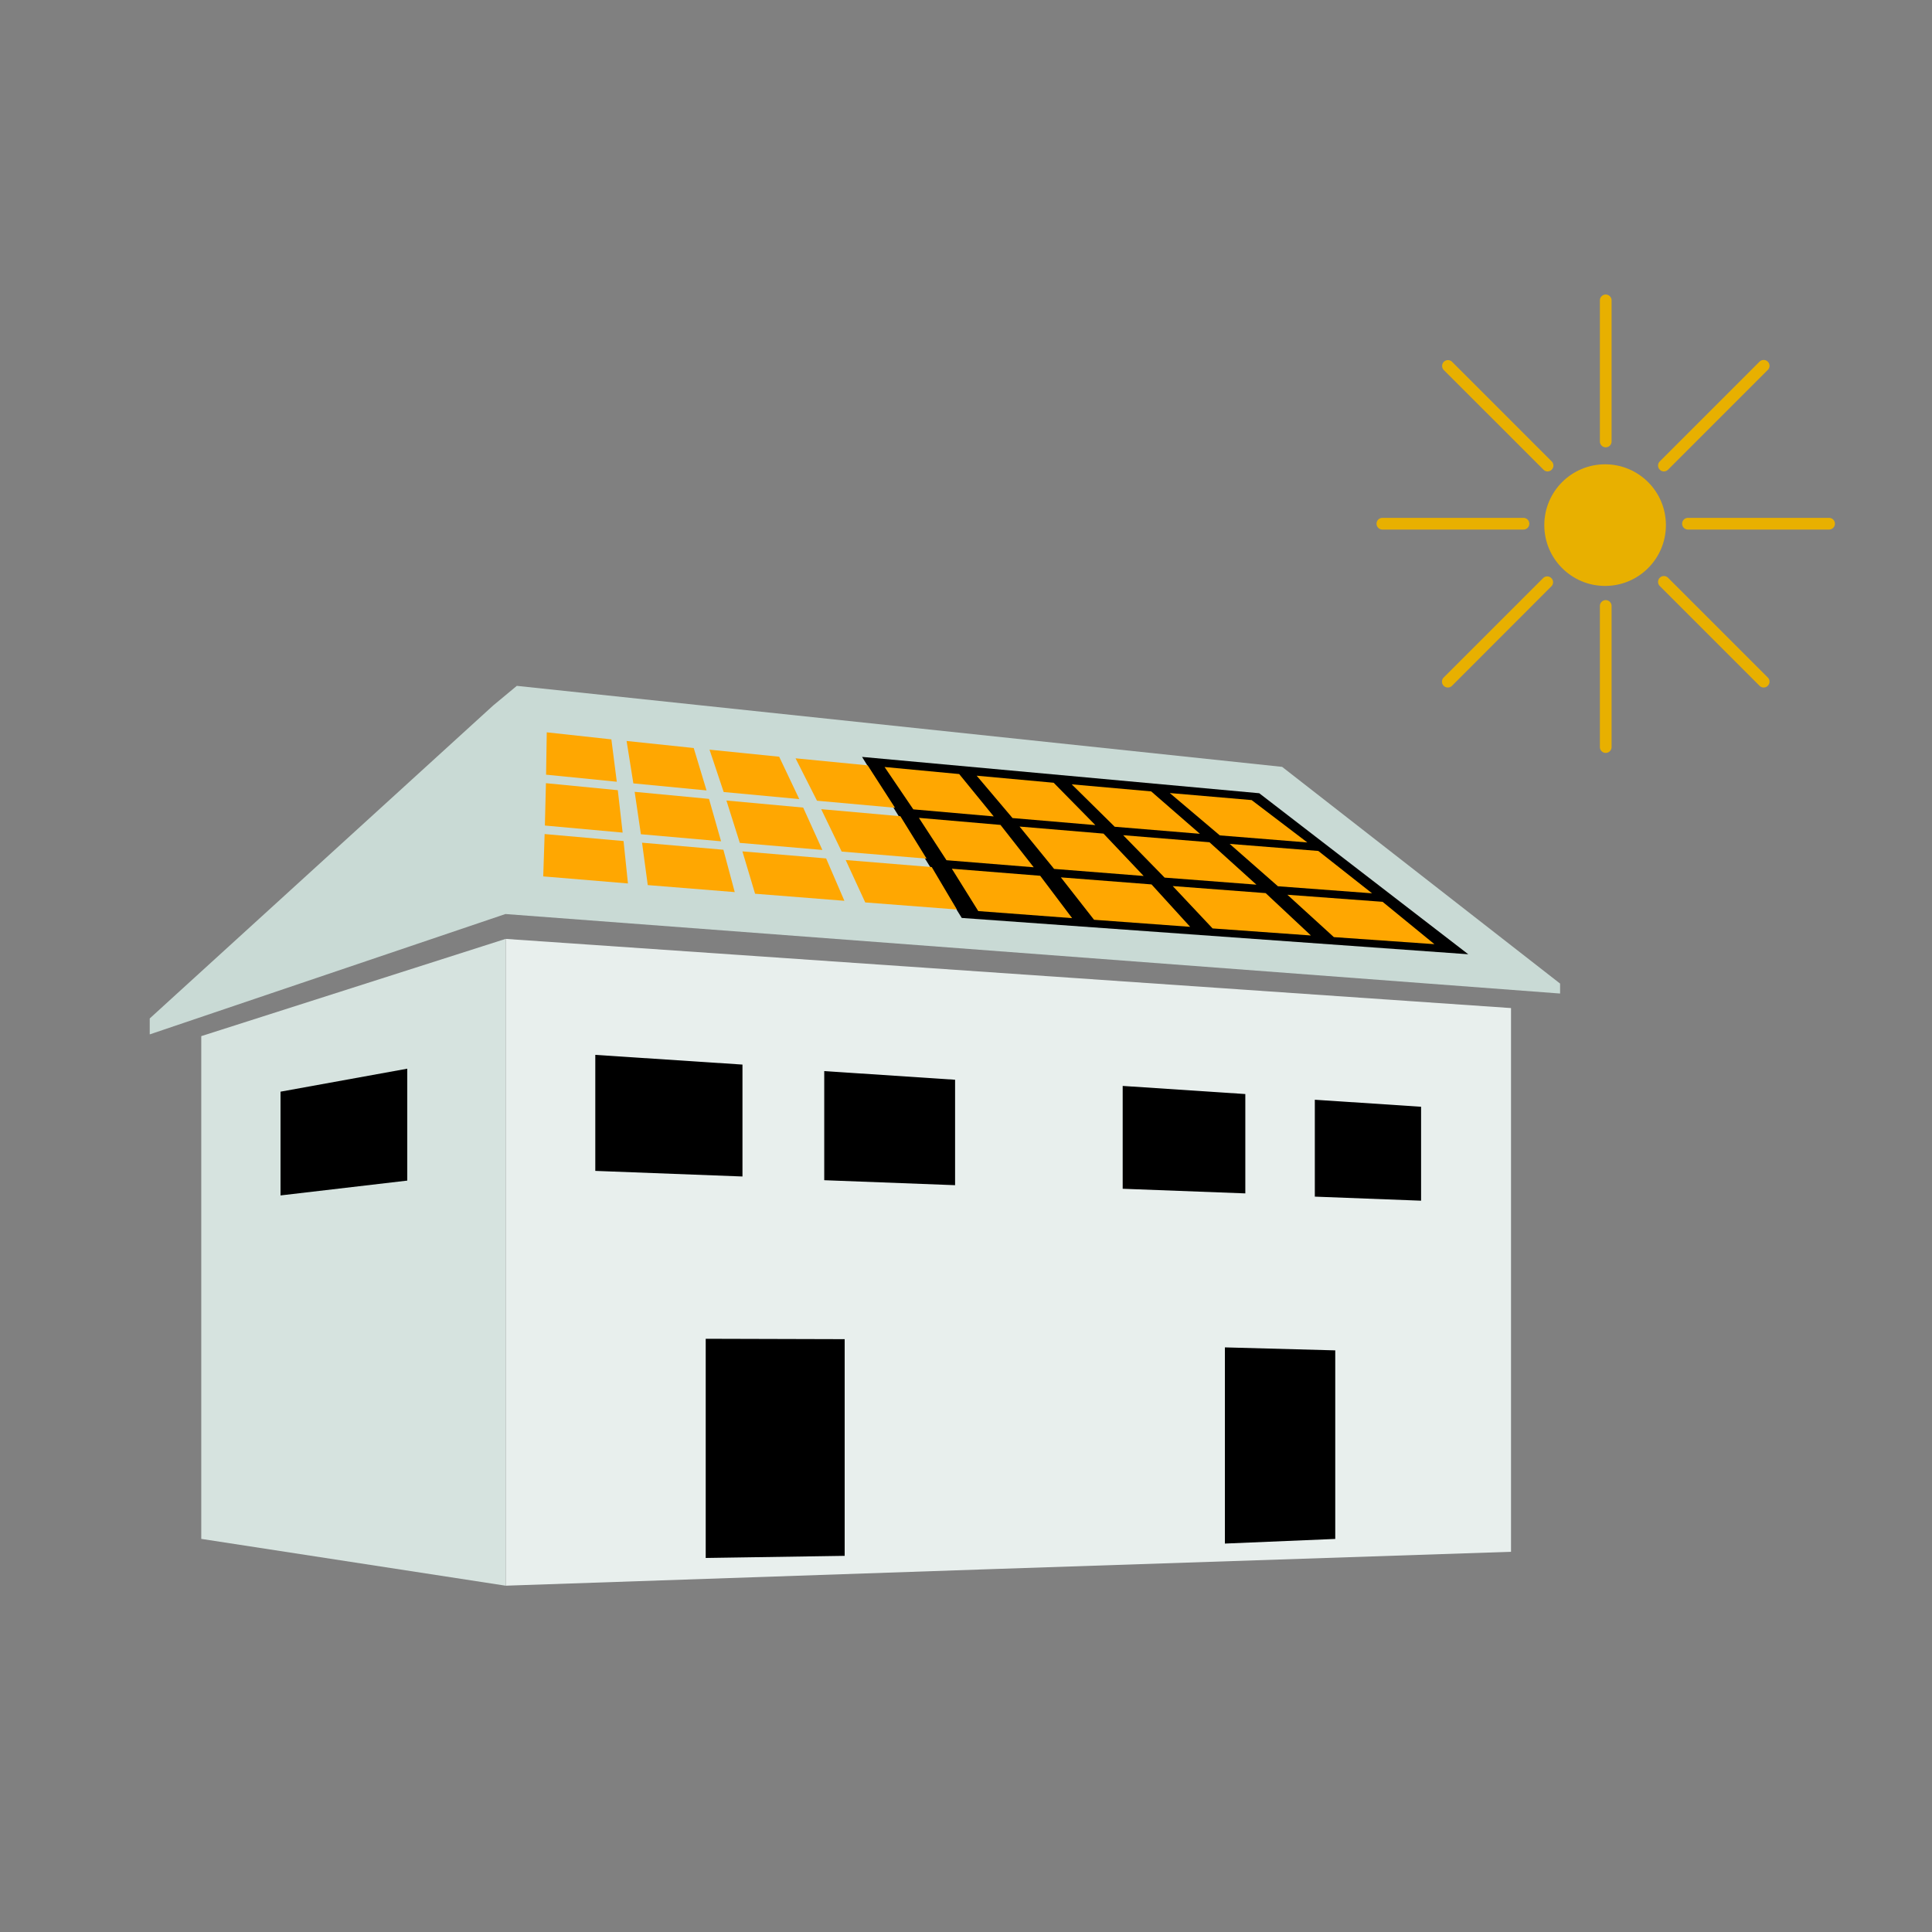 <svg id="SvgjsSvg1029" width="288" height="288" xmlns="http://www.w3.org/2000/svg" version="1.1" xmlns:xlink="http://www.w3.org/1999/xlink" xmlns:svgjs="http://svgjs.com/svgjs"><rect width="100%" height="100%" fill="#808080" stroke="none"/><defs id="SvgjsDefs1030"></defs><g id="SvgjsG1031"><svg xmlns="http://www.w3.org/2000/svg" data-name="Ebene 1" viewBox="0 0 400 400" width="288" height="288"><circle cx="332.32" cy="108.72" r="12.59" fill="#e8b000" class="colore8b000 svgShape"></circle><path fill="#e8b000" d="M332.45 155.88a1.21 1.21 0 01-1.21-1.21V125.46a1.21 1.21 0 112.42 0v29.21A1.21 1.21 0 01332.45 155.88zM332.45 92.61a1.21 1.21 0 01-1.21-1.21V62.19a1.21 1.21 0 112.42 0V91.4A1.21 1.21 0 01332.45 92.61zM315.42 109.64H286.21a1.21 1.21 0 110-2.42h29.21a1.21 1.21 0 010 2.42zM378.69 109.64H349.48a1.21 1.21 0 110-2.42h29.21a1.21 1.21 0 010 2.42zM365.15 142.34a1.21 1.21 0 01-.86-.36l-20.65-20.65a1.21 1.21 0 010-1.71 1.2 1.2 0 011.71 0L366 140.27a1.2 1.2 0 010 1.71A1.17 1.17 0 01365.15 142.34zM320.41 97.6a1.17 1.17 0 01-.85-.36L298.9 76.59a1.21 1.21 0 011.71-1.71l20.65 20.65a1.2 1.2 0 010 1.71A1.17 1.17 0 01320.41 97.6zM299.75 142.34a1.17 1.17 0 01-.85-.36 1.21 1.21 0 010-1.71l20.66-20.65a1.21 1.21 0 011.7 1.71L300.61 142A1.21 1.21 0 01299.75 142.34zM344.49 97.6a1.17 1.17 0 01-.85-.36 1.21 1.21 0 010-1.71l20.65-20.65a1.21 1.21 0 011.71 0 1.2 1.2 0 010 1.71L345.35 97.24A1.21 1.21 0 01344.49 97.6z" class="colore8b000 svgShape"></path><g fill="#000000" class="color000 svgShape"><polyline fill="#c9dad5" points="323 205.7 323 203.64 265.45 158.77 107 142 102.1 146.07 31 210.86 31 214.16 104.64 189.24" class="colorc9dad5 svgShape"></polyline><polygon fill="#000" points="63.02 212.46 55.22 215.51 55.22 261.11 63.02 259.69 63.02 212.46"></polygon><polygon fill="#000" points="137.07 324.49 145.73 324.12 156.31 323.67 156.31 270.33 137.07 270.33 137.07 324.49"></polygon><polygon fill="#000" points="63.02 318.37 75.29 319.85 75.29 269.56 63.02 271.9 63.02 318.37"></polygon><polygon fill="#000" points="75.29 259.64 83.79 257.41 83.79 206.69 75.29 209.8 75.29 259.64"></polygon><polygon fill="#000" points="249.2 320.78 265.69 320.15 265.69 271.43 249.2 271.43 249.2 320.78"></polygon><polygon fill="#000" points="229.77 321.52 246.39 320.88 246.41 271.43 229.78 271.42 229.77 321.52"></polygon><polygon fill="#000" points="267.39 236.27 267.39 213.66 229.69 211.82 229.69 235.38 267.39 236.27"></polygon><polygon fill="#000" points="137.39 232.58 181.02 233.61 181.02 207.44 137.39 205.31 137.39 232.58"></polygon><polygon fill="#000" points="160.07 323.71 179.31 322.88 179.31 270.32 160.07 270.32 160.07 323.71"></polygon><path fill="#e8efed" d="M104.7,194.39V328.3l101.38-3.46,106.76-3.56V208.71" class="colore8efed svgShape"></path><path fill="#d6e3df" d="M41.67,214.52V318.61l63,9.69V194.39Z" class="colord6e3df svgShape"></path><polygon fill="#000" points="153.72 243.58 153.72 220.41 123.25 218.4 123.25 242.42 153.72 243.58" class="colorfff svgShape"></polygon><polygon fill="#000" points="84.32 244.43 84.32 221.26 58.08 226.02 58.08 247.5 84.32 244.43" class="colorfff svgShape"></polygon><polygon fill="#000" points="197.74 245.38 197.74 223.55 170.65 221.76 170.65 244.35 197.74 245.38" class="colorfff svgShape"></polygon><polygon fill="#000" points="257.83 247.08 257.83 226.51 232.44 224.83 232.44 246.12 257.83 247.08" class="colorfff svgShape"></polygon><polygon fill="#000" points="294.22 248.59 294.22 229.14 272.22 227.69 272.22 247.75 294.22 248.59" class="colorfff svgShape"></polygon><polygon fill="#000" points="146.11 277.18 146.11 322.56 174.88 322.12 174.88 277.26 146.11 277.18" class="colorfff svgShape"></polygon><polygon fill="#000" points="253.6 278.96 253.6 319.58 276.45 318.62 276.45 279.58 253.6 278.96" class="colorfff svgShape"></polygon></g><g fill="#000000" class="color000 svgShape"><polygon fill="#000" points="303.99 197.57 199.12 190.05 178.48 156.71 260.71 164.23 303.99 197.57" class="colorfff svgShape"></polygon><polygon fill="#ffa701" points="189.09 167.57 205.74 169.03 198.59 160.26 183.14 158.8 189.09 167.57" class="color005039 svgShape"></polygon><polygon fill="#ffa701" points="209.63 169.37 226.78 170.83 218.15 162.06 202.21 160.6 209.63 169.37" class="color005039 svgShape"></polygon><polygon fill="#ffa701" points="230.79 171.17 248.43 172.63 238.34 163.85 221.89 162.39 230.79 171.17" class="color005039 svgShape"></polygon><polygon fill="#ffa701" points="242.19 164.19 252.55 172.96 270.67 174.42 259.14 165.65 242.19 164.19" class="color005039 svgShape"></polygon><polygon fill="#ffa701" points="195.96 178.1 214.02 179.56 207.14 170.79 190.25 169.33 195.96 178.1" class="color005039 svgShape"></polygon><polygon fill="#ffa701" points="218.24 179.9 236.78 181.36 228.47 172.59 211.09 171.13 218.24 179.9" class="color005039 svgShape"></polygon><polygon fill="#ffa701" points="241.12 181.7 260.13 183.16 250.41 174.38 232.54 172.92 241.12 181.7" class="color005039 svgShape"></polygon><polygon fill="#ffa701" points="264.58 183.49 284.07 184.95 272.94 176.18 254.59 174.72 264.58 183.49" class="color005039 svgShape"></polygon><polygon fill="#ffa701" points="202.54 188.63 221.97 190.09 215.36 181.32 197.07 179.86 202.54 188.63" class="color005039 svgShape"></polygon><polygon fill="#ffa701" points="226.51 190.43 246.41 191.89 238.41 183.11 219.64 181.65 226.51 190.43" class="color005039 svgShape"></polygon><polygon fill="#ffa701" points="251.05 192.22 271.41 193.68 262.04 184.91 242.8 183.45 251.05 192.22" class="color005039 svgShape"></polygon><polygon fill="#ffa701" points="276.16 194.02 296.98 195.48 286.25 186.71 266.54 185.25 276.16 194.02" class="color005039 svgShape"></polygon><g fill="#000000" class="color000 svgShape"><polygon fill="" points="203.61 190.39 108.37 182.87 110.25 149.53 181.93 157.04 203.61 190.39" class="colorfff svgShape"></polygon><polygon fill="#ffa701" points="113.06 160.39 127.7 161.85 126.58 153.08 113.2 151.62 113.06 160.39" class="color005039 svgShape"></polygon><polygon fill="#ffa701" points="131.13 162.19 146.28 163.65 143.63 154.87 129.73 153.41 131.13 162.19" class="color005039 svgShape"></polygon><polygon fill="#ffa701" points="149.83 163.98 165.48 165.44 161.32 156.67 146.9 155.21 149.83 163.98" class="color005039 svgShape"></polygon><polygon fill="#ffa701" points="164.71 157 169.15 165.78 185.3 167.24 179.64 158.46 164.71 157" class="color005039 svgShape"></polygon><polygon fill="#ffa701" points="112.81 170.92 128.91 172.38 127.91 163.6 113.03 162.15 112.81 170.92" class="color005039 svgShape"></polygon><polygon fill="#ffa701" points="132.69 172.72 149.29 174.18 146.79 165.4 131.4 163.94 132.69 172.72" class="color005039 svgShape"></polygon><polygon fill="#ffa701" points="153.17 174.51 170.26 175.97 166.29 167.2 150.4 165.74 153.17 174.51" class="color005039 svgShape"></polygon><polygon fill="#ffa701" points="174.26 176.31 191.84 177.77 186.41 168.99 170.02 167.53 174.26 176.31" class="color005039 svgShape"></polygon><polygon fill="#ffa701" points="112.47 181.45 130.01 182.91 129.1 174.13 112.76 172.68 112.47 181.45" class="color005039 svgShape"></polygon><polygon fill="#ffa701" points="134.11 183.25 152.12 184.7 149.77 175.93 132.93 174.47 134.11 183.25" class="color005039 svgShape"></polygon><polygon fill="#ffa701" points="156.33 185.04 174.82 186.5 171.04 177.73 153.71 176.27 156.33 185.04" class="color005039 svgShape"></polygon><polygon fill="#ffa701" points="179.14 186.84 198.11 188.3 192.91 179.52 175.09 178.06 179.14 186.84" class="color005039 svgShape"></polygon></g></g></svg></g></svg>
